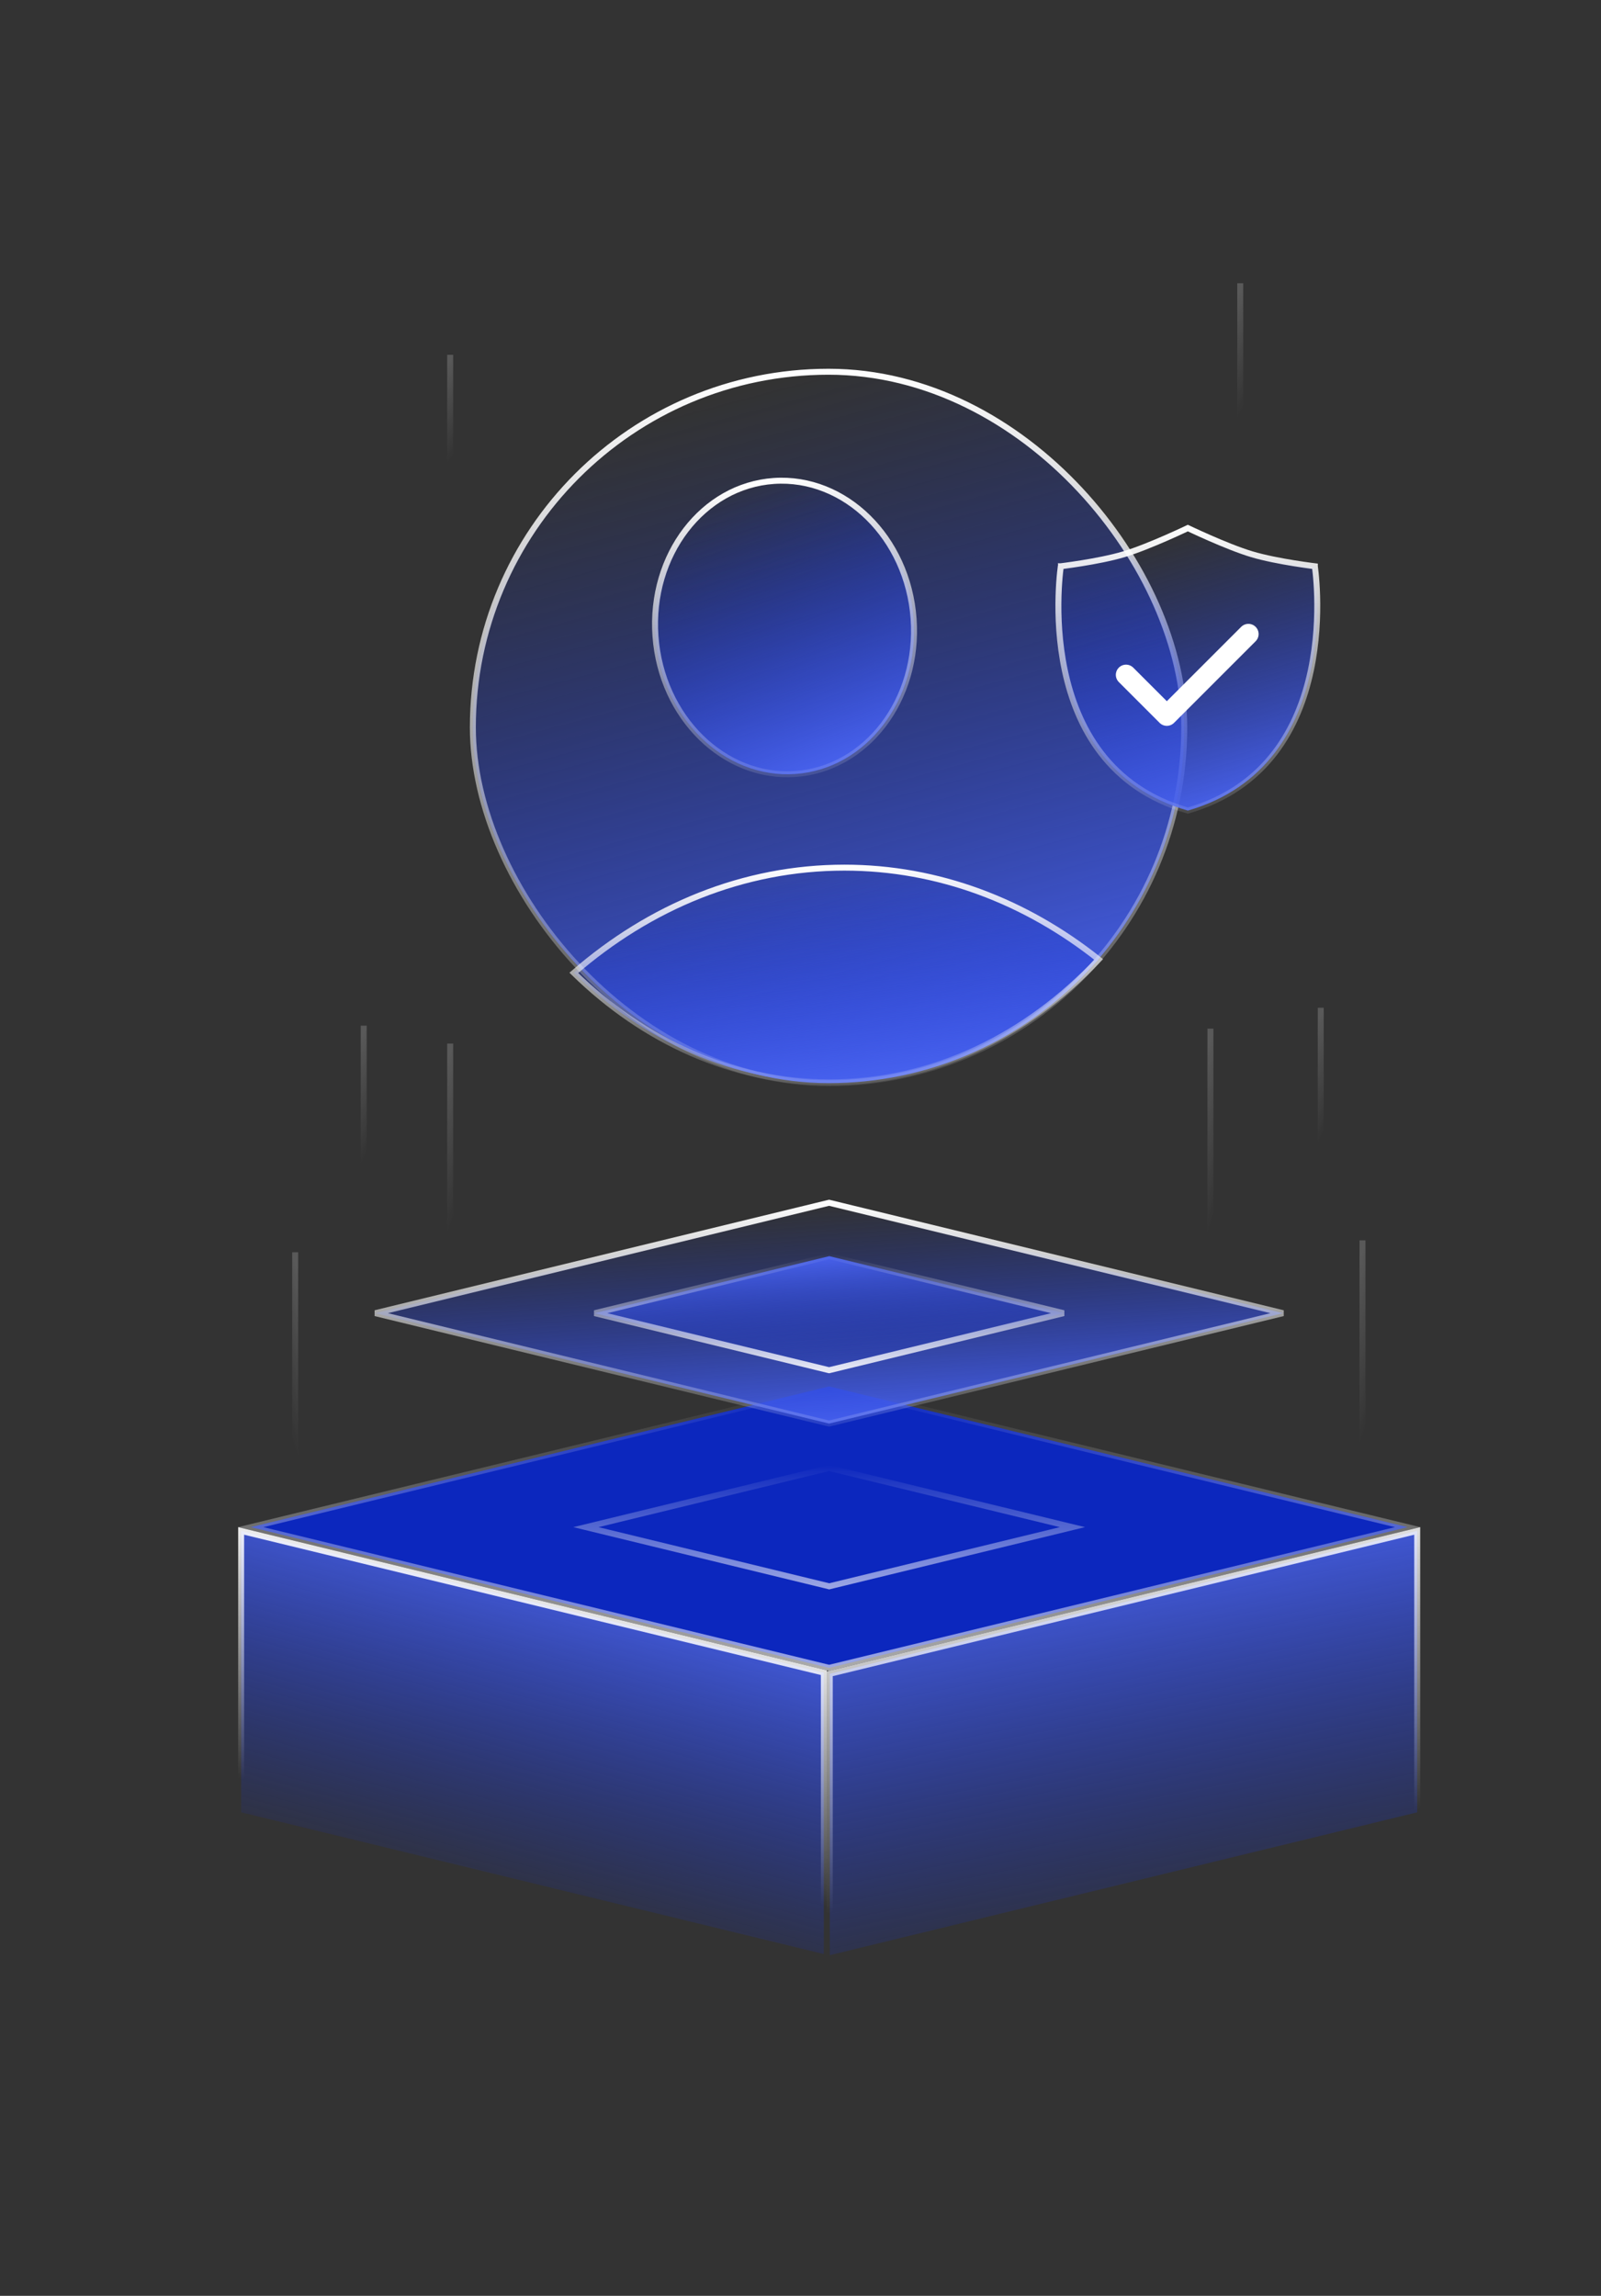 <svg fill="none" height="770" viewBox="0 0 537 770" width="537" xmlns="http://www.w3.org/2000/svg" xmlns:xlink="http://www.w3.org/1999/xlink"><rect x="0" y="0" width="537" height="770" fill="#333333" stroke="none"/><linearGradient id="a"><stop offset="0" stop-color="#4a64f1"/><stop offset="1" stop-color="#0c27be" stop-opacity="0"/></linearGradient><linearGradient id="b" gradientUnits="userSpaceOnUse" x1="376.838" x2="405" xlink:href="#a" y1="512.188" y2="657"/><linearGradient id="c"><stop offset="0" stop-color="#fff"/><stop offset="1" stop-color="#fff" stop-opacity="0"/></linearGradient><linearGradient id="d" gradientUnits="userSpaceOnUse" x1="376.838" x2="396" xlink:href="#c" y1="512.188" y2="621"/><linearGradient id="e" gradientUnits="userSpaceOnUse" x1="167.5" x2="133" xlink:href="#a" y1="512" y2="639.5"/><linearGradient id="f" gradientUnits="userSpaceOnUse" x1="168.5" x2="149.203" xlink:href="#c" y1="523" y2="611.544"/><linearGradient id="g"><stop offset="0" stop-color="#fff" stop-opacity="0"/><stop offset="1" stop-color="#fff"/></linearGradient><linearGradient id="h" gradientUnits="userSpaceOnUse" x1="278.117" x2="277.846" xlink:href="#g" y1="463.974" y2="626.071"/><linearGradient id="i" gradientUnits="userSpaceOnUse" x1="278.117" x2="278" xlink:href="#g" y1="491.328" y2="561.5"/><linearGradient id="j"><stop offset="0" stop-color="#0c27be" stop-opacity="0"/><stop offset="1" stop-color="#4a64f1"/></linearGradient><linearGradient id="k" gradientUnits="userSpaceOnUse" x1="278.118" x2="283.242" xlink:href="#j" y1="402.372" y2="481.114"/><linearGradient id="l" gradientUnits="userSpaceOnUse" x1="278.118" x2="278.968" xlink:href="#c" y1="402.372" y2="487.385"/><linearGradient id="m" gradientUnits="userSpaceOnUse" x1="278.118" x2="280.833" xlink:href="#a" y1="420.267" y2="461.982"/><linearGradient id="n" gradientUnits="userSpaceOnUse" x1="278.118" x2="278.568" xlink:href="#g" y1="420.267" y2="465.304"/><linearGradient id="o" gradientUnits="userSpaceOnUse" x1="277.907" x2="340.333" xlink:href="#j" y1="123.68" y2="356.969"/><linearGradient id="p" gradientUnits="userSpaceOnUse" x1="280.5" x2="288.902" xlink:href="#j" y1="290" y2="365.956"/><linearGradient id="q" gradientUnits="userSpaceOnUse" x1="280.5" x2="281.905" xlink:href="#c" y1="290" y2="372.643"/><linearGradient id="r" gradientUnits="userSpaceOnUse" x1="259.515" x2="295.006" xlink:href="#j" y1="160.31" y2="253.905"/><linearGradient id="s" gradientUnits="userSpaceOnUse" x1="259.515" x2="272.323" xlink:href="#c" y1="160.31" y2="271.799"/><linearGradient id="t" gradientUnits="userSpaceOnUse" x1="277.907" x2="288.946" xlink:href="#c" y1="123.68" y2="392.017"/><linearGradient id="u" gradientUnits="userSpaceOnUse" x1="398.417" x2="425.501" xlink:href="#j" y1="176" y2="268.782"/><linearGradient id="v" gradientUnits="userSpaceOnUse" x1="398.417" x2="403.265" xlink:href="#c" y1="176" y2="284.041"/><linearGradient id="w"><stop offset="0" stop-color="#fff" stop-opacity=".38"/><stop offset=".812" stop-color="#fff" stop-opacity="0"/></linearGradient><linearGradient id="x" gradientUnits="userSpaceOnUse" x1="443.5" x2="464.925" xlink:href="#w" y1="338" y2="349.081"/><linearGradient id="y" gradientUnits="userSpaceOnUse" x1="122.5" x2="144.113" xlink:href="#w" y1="344" y2="354.946"/><linearGradient id="z" gradientUnits="userSpaceOnUse" x1="416.5" x2="437.925" xlink:href="#w" y1="95" y2="106.081"/><linearGradient id="A" gradientUnits="userSpaceOnUse" x1="151.5" x2="175.412" xlink:href="#w" y1="350" y2="358.807"/><linearGradient id="B" gradientUnits="userSpaceOnUse" x1="457.5" x2="481.807" xlink:href="#w" y1="416" y2="424.322"/><linearGradient id="C" gradientUnits="userSpaceOnUse" x1="98.5" x2="74.193" xlink:href="#w" y1="420" y2="428.322"/><linearGradient id="D" gradientUnits="userSpaceOnUse" x1="406.5" x2="430.807" xlink:href="#w" y1="345" y2="353.322"/><linearGradient id="E" gradientUnits="userSpaceOnUse" x1="151.5" x2="170.77" xlink:href="#w" y1="119" y2="131.327"/><clipPath id="F"><path d="m79.882 463.974h396.472v192.862h-396.472z"/></clipPath><clipPath id="G"><path d="m121.65 402.372h312.935v76.108h-312.935z"/></clipPath><clipPath id="H"><path d="m354 176h88.833v96.909h-88.833z"/></clipPath><g clip-path="url(#F)" stroke-width="2"><path d="m278.323 561.383.031-.007 196.999-47.915v94.373l-197.03 47.922z" fill="url(#b)" stroke="url(#d)"/><path d="m80.882 513.461 195.441 47.542v94.373l-195.441-47.542z" fill="url(#e)" stroke="url(#f)"/><g fill="#0c27be" stroke-miterlimit="10"><path d="m278.113 465.002 194.009 47.187-194.009 47.188-.554-.131-.007-.001-193.44-47.056 193.44-47.055.007-.002z" stroke="url(#h)"/><path d="m278.025 532.013-.011-.002-.011-.003-81.48-19.819 81.46-19.814.113-.023 81.615 19.837-81.582 19.852z" stroke="url(#i)"/></g></g><g clip-path="url(#G)" stroke-width="2"><path d="m278.107 403.399 152.246 37.027-152.246 37.027-.384-.085-.019-.004-151.824-36.938 151.824-36.938.019-.004z" fill="url(#k)" stroke="url(#l)"/><path d="m278.013 459.542-78.546-19.115 78.56-19.095.019-.005.019-.005.073-.021 78.631 19.126-78.666 19.134z" fill="url(#m)" stroke="url(#n)"/></g><rect fill="url(#o)" height="238.611" rx="119.306" width="238.611" x="158.602" y="124.68"/><g stroke-width="2"><path d="m283.228 291c31.464 0 60.793 11.322 85.289 30.79-24.103 25.676-55.685 41.21-90.223 41.21-32.475 0-62.345-13.744-85.825-36.714 25.588-22.222 56.903-35.286 90.759-35.286z" fill="url(#p)" stroke="url(#q)"/><path d="m306.431 207.512c1.973 27.262-15.938 50.468-39.732 52.084-23.795 1.617-44.872-18.942-46.844-46.204-1.973-27.262 15.938-50.468 39.732-52.084s44.872 18.942 46.844 46.204z" fill="url(#r)" stroke="url(#s)"/><rect height="238.611" rx="119.306" stroke="url(#t)" width="238.611" x="158.602" y="124.68"/></g><g clip-path="url(#H)"><path d="m355.811 189.917c.369-.046.862-.109 1.456-.189 1.382-.186 3.312-.459 5.51-.813 4.384-.705 9.873-1.735 14.184-3.025 4.307-1.29 9.79-3.544 14.169-5.461 2.196-.962 4.125-1.843 5.505-2.484.69-.321 1.243-.581 1.624-.762.056-.027.109-.052.158-.075.048.023.101.048.157.075.381.181.934.441 1.625.762 1.38.641 3.308 1.522 5.504 2.484 4.379 1.917 9.862 4.171 14.17 5.461 4.311 1.29 9.799 2.32 14.183 3.025 2.198.354 4.129.627 5.51.813.594.08 1.087.143 1.456.189 0 .002.001.004.001.006.067.496.158 1.228.256 2.167.195 1.879.414 4.586.508 7.885.187 6.601-.128 15.551-2.13 24.969-3.988 18.763-14.626 39.253-41.24 46.925-26.615-7.672-37.253-28.162-41.241-46.925-2.002-9.418-2.317-18.368-2.129-24.969.093-3.299.312-6.006.507-7.885.098-.939.19-1.671.256-2.167.001-.002.001-.004.001-.006z" fill="url(#u)" stroke="url(#v)" stroke-width="2"/><path d="m377.689 226.339 13.682 13.682 27.365-27.365" stroke="#fff" stroke-linecap="round" stroke-linejoin="round" stroke-width="6.841"/></g><g stroke-opacity=".5" stroke-width="2"><path d="m443 385v-47" stroke="url(#x)"/><path d="m122 392v-48" stroke="url(#y)"/><path d="m416 142v-47" stroke="url(#z)"/><path d="m151 416v-66" stroke="url(#A)"/><path d="m457 487v-71" stroke="url(#B)"/><path d="m99 491v-71" stroke="url(#C)"/><path d="m406 416v-71" stroke="url(#D)"/><path d="m151 157v-38" stroke="url(#E)"/></g></svg>
